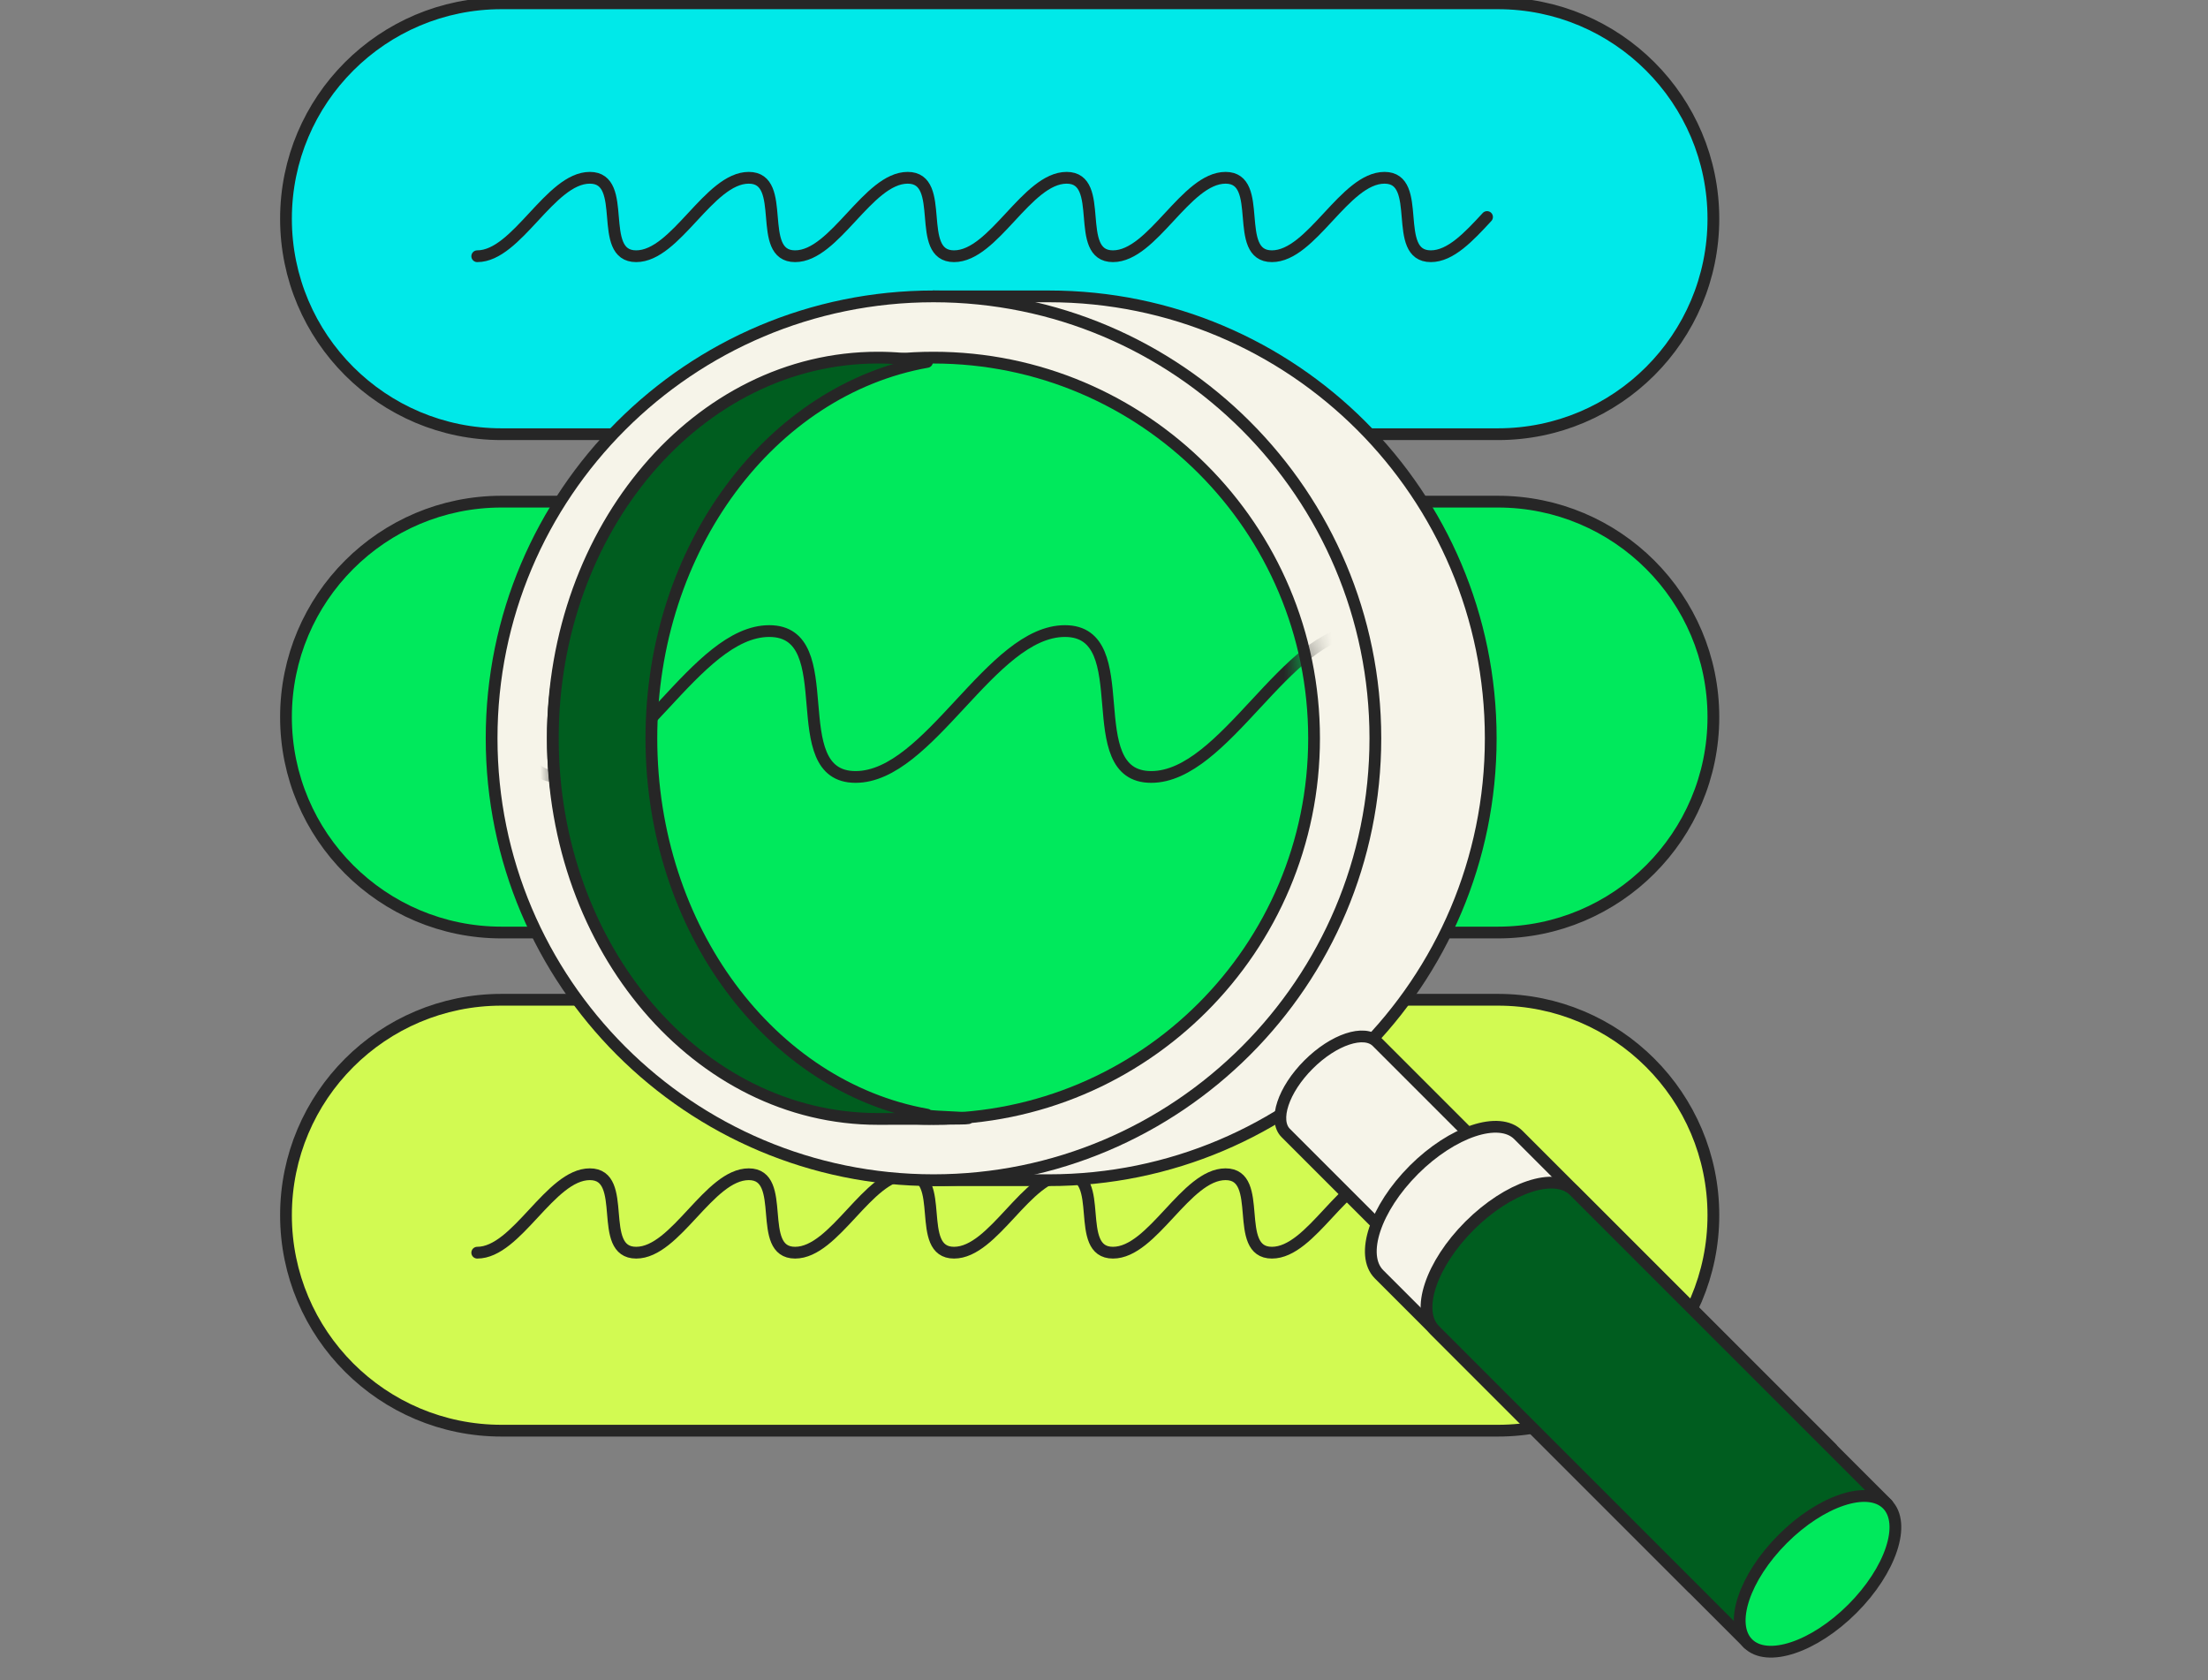 <svg width="92" height="70" viewBox="0 0 92 70" fill="none" xmlns="http://www.w3.org/2000/svg">
<rect x="0" y="0" width="92" height="70" fill="#808080" stroke="none"/>
<g clip-path="url(#clip0_20917_13969)">
<path d="M62.411 0.138H20.896C15.937 0.138 11.916 4.157 11.916 9.114C11.916 14.072 15.937 18.09 20.896 18.09H62.411C67.371 18.09 71.391 14.072 71.391 9.114C71.391 4.157 67.371 0.138 62.411 0.138Z" fill="#00E9E9" stroke="#262626" stroke-width="0.49" stroke-linecap="round" stroke-linejoin="round"/>
<path d="M61.96 9.041C61.205 9.858 60.443 10.675 59.618 10.675C57.96 10.675 59.338 7.407 57.688 7.407C56.031 7.407 54.653 10.675 52.996 10.675C51.338 10.675 52.715 7.407 51.066 7.407C49.408 7.407 48.031 10.675 46.373 10.675C44.716 10.675 46.093 7.407 44.444 7.407C42.786 7.407 41.409 10.675 39.751 10.675C38.094 10.675 39.471 7.407 37.821 7.407C36.164 7.407 34.787 10.675 33.129 10.675C31.472 10.675 32.849 7.407 31.199 7.407C29.542 7.407 28.164 10.675 26.507 10.675C24.849 10.675 26.227 7.407 24.577 7.407C22.92 7.407 21.542 10.675 19.885 10.675" stroke="#262626" stroke-width="0.49" stroke-linecap="round" stroke-linejoin="round"/>
<path d="M62.411 20.9H20.896C15.937 20.9 11.916 24.919 11.916 29.876C11.916 34.833 15.937 38.852 20.896 38.852H62.411C67.371 38.852 71.391 34.833 71.391 29.876C71.391 24.919 67.371 20.9 62.411 20.9Z" fill="#00E95C" stroke="#262626" stroke-width="0.49" stroke-linecap="round" stroke-linejoin="round"/>
<path d="M62.411 41.653H20.896C15.937 41.653 11.916 45.672 11.916 50.629C11.916 55.587 15.937 59.606 20.896 59.606H62.411C67.371 59.606 71.391 55.587 71.391 50.629C71.391 45.672 67.371 41.653 62.411 41.653Z" fill="#D2FA52" stroke="#262626" stroke-width="0.49" stroke-linecap="round" stroke-linejoin="round"/>
<path d="M61.96 50.556C61.205 51.373 60.443 52.19 59.618 52.19C57.96 52.19 59.338 48.922 57.688 48.922C56.031 48.922 54.653 52.19 52.996 52.19C51.338 52.19 52.715 48.922 51.066 48.922C49.408 48.922 48.031 52.19 46.373 52.19C44.716 52.19 46.093 48.922 44.444 48.922C42.786 48.922 41.409 52.19 39.751 52.19C38.094 52.19 39.471 48.922 37.821 48.922C36.164 48.922 34.787 52.19 33.129 52.19C31.472 52.19 32.849 48.922 31.199 48.922C29.542 48.922 28.164 52.19 26.507 52.19C24.849 52.19 26.227 48.922 24.577 48.922C22.92 48.922 21.542 52.19 19.885 52.19" stroke="#262626" stroke-width="0.49" stroke-linecap="round" stroke-linejoin="round"/>
<path d="M43.702 12.348H38.893V12.986C31.057 15.102 25.291 22.254 25.291 30.759C25.291 39.264 31.057 46.423 38.893 48.532V49.17H43.702C53.873 49.17 62.114 40.93 62.114 30.759C62.114 20.588 53.873 12.348 43.702 12.348Z" fill="#F6F4E9" stroke="#262626" stroke-width="0.49" stroke-linecap="round" stroke-linejoin="round"/>
<path d="M38.896 49.17C49.064 49.17 57.307 40.927 57.307 30.759C57.307 20.591 49.064 12.348 38.896 12.348C28.727 12.348 20.484 20.591 20.484 30.759C20.484 40.927 28.727 49.17 38.896 49.17Z" fill="#F6F4E9" stroke="#262626" stroke-width="0.49" stroke-linecap="round" stroke-linejoin="round"/>
<path d="M38.894 46.618C47.653 46.618 54.753 39.517 54.753 30.759C54.753 22 47.653 14.9 38.894 14.9C30.136 14.9 23.035 22 23.035 30.759C23.035 39.517 30.136 46.618 38.894 46.618Z" fill="#00E95C" stroke="#262626" stroke-width="0.49" stroke-linecap="round" stroke-linejoin="round"/>
<mask id="mask0_20917_13969" style="mask-type:luminance" maskUnits="userSpaceOnUse" x="23" y="14" width="32" height="33">
<path d="M38.894 46.618C47.653 46.618 54.753 39.517 54.753 30.759C54.753 22 47.653 14.9 38.894 14.9C30.136 14.9 23.035 22 23.035 30.759C23.035 39.517 30.136 46.618 38.894 46.618Z" fill="white"/>
</mask>
<g mask="url(#mask0_20917_13969)">
<path d="M89.287 29.327C87.879 30.844 86.463 32.37 84.922 32.37C81.84 32.37 84.408 26.292 81.327 26.292C78.245 26.292 75.685 32.37 72.603 32.37C69.522 32.37 72.09 26.292 69.008 26.292C65.927 26.292 63.359 32.37 60.285 32.37C57.203 32.37 59.772 26.292 56.69 26.292C53.608 26.292 51.041 32.37 47.967 32.37C44.885 32.37 47.453 26.292 44.372 26.292C41.29 26.292 38.73 32.37 35.648 32.37C32.567 32.37 35.135 26.292 32.053 26.292C28.972 26.292 26.412 32.37 23.33 32.37C20.248 32.37 22.817 26.292 19.735 26.292C16.653 26.292 14.085 32.37 11.012 32.37" stroke="#262626" stroke-width="0.49" stroke-linecap="round" stroke-linejoin="round"/>
</g>
<path d="M27.141 30.759C27.141 22.814 32.123 16.238 38.627 15.079C37.956 14.962 37.272 14.9 36.574 14.9C29.094 14.9 23.035 22.005 23.035 30.759C23.035 39.513 29.1 46.618 36.574 46.618C44.048 46.618 37.956 46.556 38.627 46.439C32.123 45.279 27.141 38.704 27.141 30.759Z" fill="#005D1F" stroke="#262626" stroke-width="0.49" stroke-linecap="round" stroke-linejoin="round"/>
<path d="M54.521 44.354C53.47 45.404 53.05 46.68 53.571 47.202L62.123 55.754L65.921 51.956L57.369 43.404C56.847 42.883 55.571 43.303 54.521 44.354Z" fill="#F6F4E9" stroke="#262626" stroke-width="0.49" stroke-linecap="round" stroke-linejoin="round"/>
<path d="M58.909 48.742C57.306 50.345 56.66 52.291 57.461 53.092L70.519 66.15L76.324 60.345L63.266 47.287C62.465 46.486 60.52 47.139 58.916 48.734L58.909 48.742Z" fill="#F6F4E9" stroke="#262626" stroke-width="0.49" stroke-linecap="round" stroke-linejoin="round"/>
<path d="M61.229 51.069C59.626 52.672 58.98 54.617 59.782 55.419L72.839 68.476L78.644 62.671L65.587 49.614C64.785 48.812 62.84 49.466 61.237 51.061L61.229 51.069Z" fill="#005D1F" stroke="#262626" stroke-width="0.49" stroke-linecap="round" stroke-linejoin="round"/>
<path d="M77.184 67.024C78.785 65.422 79.433 63.473 78.631 62.671C77.829 61.869 75.88 62.517 74.279 64.118C72.677 65.72 72.029 67.668 72.832 68.471C73.634 69.273 75.582 68.625 77.184 67.024Z" fill="#00E95C" stroke="#262626" stroke-width="0.49" stroke-linecap="round" stroke-linejoin="round"/>
</g>
<defs>
<clipPath id="clip0_20917_13969">
<rect width="70" height="70" fill="white" transform="translate(11)"/>
</clipPath>
</defs>
</svg>
